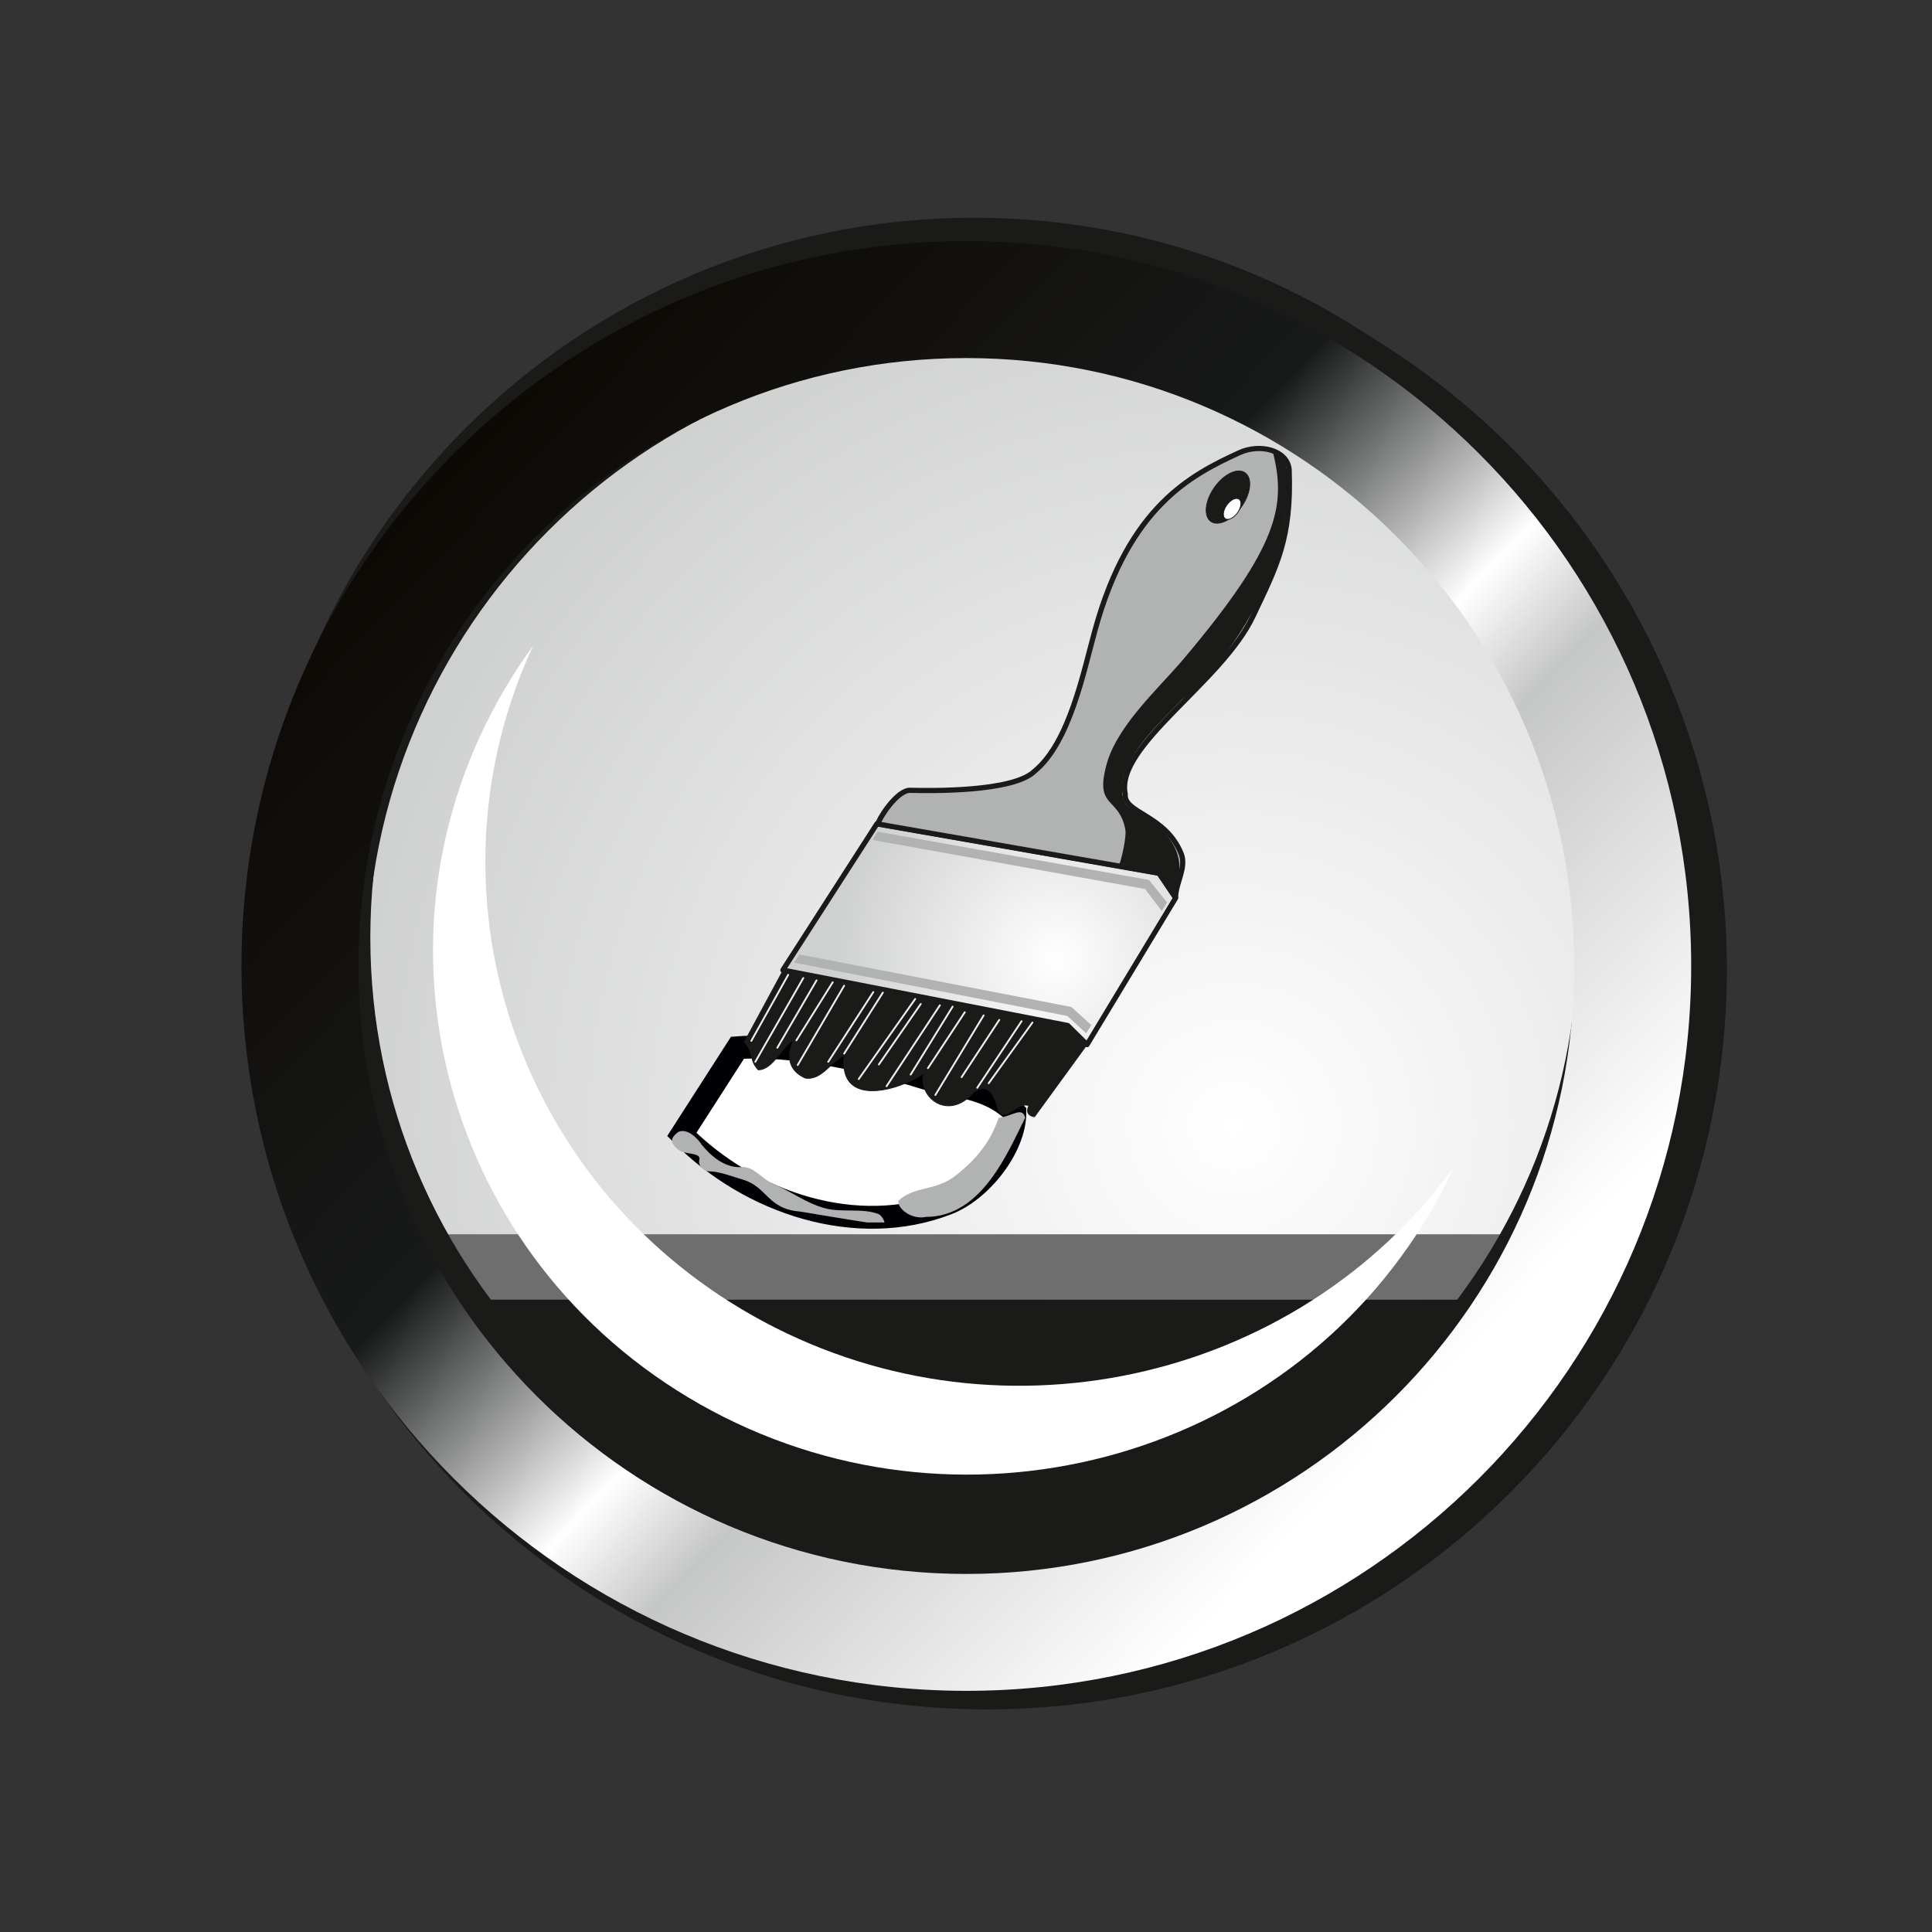 <?xml version="1.0" encoding="UTF-8" standalone="no"?>
<!DOCTYPE svg PUBLIC "-//W3C//DTD SVG 1.1//EN" "http://www.w3.org/Graphics/SVG/1.1/DTD/svg11.dtd">
<svg width="100%" height="100%" viewBox="0 0 235 235" version="1.1" xmlns="http://www.w3.org/2000/svg" xmlns:xlink="http://www.w3.org/1999/xlink" xml:space="preserve" xmlns:serif="http://www.serif.com/" style="fill-rule:evenodd;clip-rule:evenodd;stroke-miterlimit:22.926;">
    <rect x="0" y="0" width="235" height="235" fill="#333333" stroke="none"/>
    <g transform="matrix(1,0,0,1,-1562.7,-3488.88)">
        <g transform="matrix(218.874,0,0,218.874,1647.6,3625.8)">
            <circle cx="0.149" cy="-0.089" r="0.371" style="fill:url(#_Radial1);"/>
        </g>
        <g transform="matrix(-5.556,0,0,5.556,3360.21,2535.42)">
            <circle cx="302.419" cy="192.757" r="14.629" style="fill:none;stroke:rgb(26,26,24);stroke-width:0.57px;"/>
        </g>
        <g transform="matrix(5.556,0,0,5.556,0,2651.36)">
            <path d="M290.221,179.186L314.775,179.186L309.963,185.198L295.816,185.459L290.221,179.186Z" style="fill:rgb(26,26,24);"/>
        </g>
        <g transform="matrix(5.556,0,0,5.556,0,2608.62)">
            <rect x="290.221" y="185.456" width="24.553" height="1.425" style="fill:rgb(110,110,110);"/>
        </g>
        <g transform="matrix(5.556,0,0,5.556,0,2528.52)">
            <path d="M302.589,177.618C311.293,177.618 318.348,184.674 318.348,193.378C318.348,202.082 311.293,209.137 302.589,209.137C293.885,209.137 286.829,202.082 286.829,193.378C286.829,184.674 293.885,177.618 302.589,177.618ZM302.589,180.16C309.888,180.16 315.806,186.078 315.806,193.378C315.806,200.678 309.888,206.595 302.589,206.595C295.289,206.595 289.371,200.678 289.371,193.378C289.371,186.078 295.289,180.16 302.589,180.16" style="fill:rgb(26,26,24);"/>
        </g>
        <g transform="matrix(5.556,0,0,5.556,0,2536.28)">
            <path d="M302.872,176.483C311.818,176.483 319.069,183.734 319.069,192.68C319.069,201.626 311.818,208.877 302.872,208.877C293.926,208.877 286.675,201.626 286.675,192.68C286.675,183.734 293.926,176.483 302.872,176.483ZM302.872,179.095C310.374,179.095 316.457,185.178 316.457,192.68C316.457,200.182 310.374,206.265 302.872,206.265C295.37,206.265 289.287,200.182 289.287,192.68C289.287,185.178 295.37,179.095 302.872,179.095" style="fill:rgb(26,26,24);"/>
        </g>
        <g transform="matrix(5.556,0,0,5.556,0,2535.42)">
            <path d="M302.419,176.888C311.183,176.888 318.288,183.993 318.288,192.757C318.288,201.522 311.183,208.626 302.419,208.626C293.655,208.626 286.55,201.522 286.55,192.757C286.55,183.993 293.655,176.888 302.419,176.888ZM302.419,179.448C309.769,179.448 315.728,185.407 315.728,192.757C315.728,200.108 309.769,206.067 302.419,206.067C295.068,206.067 289.11,200.108 289.11,192.757C289.11,185.407 295.068,179.448 302.419,179.448Z" style="fill:url(#_Linear2);"/>
        </g>
        <g transform="matrix(5.556,0,0,5.556,0,2577.99)">
            <path d="M297.409,186.885L296.19,188.783C297.694,190.299 300.028,191.059 301.995,190.299C302.744,190.014 303.482,189.062 303.482,188.308C302.919,187.739 302.176,187.739 301.525,187.553C300.306,187.17 298.623,186.792 297.409,186.885Z" style="fill:white;stroke:rgb(1,0,5);stroke-width:0.5px;"/>
        </g>
        <g transform="matrix(53.79,0,0,53.79,1691.13,3599.17)">
            <path d="M-0.622,0.141L-0.409,-0.19L0.229,-0.078L0.266,-0.022L0.066,0.31L0.022,0.266L-0.622,0.141Z" style="fill:url(#_Radial3);"/>
        </g>
        <g transform="matrix(0.448,0,0,0.448,0,2527.58)">
            <path d="M3700.73,2409.14L3726.28,2369.4L3802.82,2382.86L3807.36,2389.56L3783.31,2429.38L3778.05,2424.19L3700.73,2409.14Z" style="fill:none;fill-rule:nonzero;stroke:rgb(26,26,24);stroke-width:1.41px;stroke-linecap:round;stroke-linejoin:round;"/>
        </g>
        <g transform="matrix(0.448,0,0,0.448,0,2463.36)">
            <path d="M3726.5,2512.83C3727.22,2510.6 3731.9,2503.61 3735.28,2503.68C3740.54,2503.83 3763.3,2504.19 3769.05,2498.5C3778.63,2490.65 3782.37,2471.36 3785.54,2459.98C3794.76,2426.64 3811.46,2418.08 3824.64,2412.03C3830.25,2409.43 3837.67,2411.31 3838.18,2416.57C3838.89,2435.36 3834.79,2442.85 3828.38,2456.38C3819.96,2474.31 3790.87,2491.66 3793.68,2504.69C3793.18,2509.95 3804.55,2510.24 3808.87,2520.89C3810.38,2524.64 3807.36,2528.95 3807.36,2532.7L3802.89,2526.15L3726.5,2512.83Z" style="fill:rgb(177,178,178);stroke:rgb(26,26,24);stroke-width:1.41px;stroke-linecap:round;stroke-linejoin:round;"/>
        </g>
        <g transform="matrix(5.556,0,0,5.556,0,2527.26)">
            <path d="M300.364,191.466L306.332,192.54L306.698,193.021L306.814,192.836L306.419,192.342L300.475,191.286L300.364,191.466ZM298.652,194.153L304.631,195.32L305.043,195.698L305.154,195.518L304.718,195.123L298.762,193.973L298.652,194.153Z" style="fill:rgb(177,178,178);"/>
        </g>
        <g transform="matrix(5.556,0,0,5.556,0,2463.92)">
            <path d="M309.13,194.368C309.415,195.529 309.293,196.4 307.157,198.926C306.582,199.599 305.664,200.417 305.467,201.3C305.252,202.182 305.775,201.927 305.902,202.652C305.926,202.792 305.821,203.279 305.769,203.401L306.64,203.581L306.953,204.017C307.516,202.832 306.111,202.246 305.972,202.147C305.775,202.008 305.821,201.596 305.879,201.422C306.123,200.76 306.698,200.261 307.145,199.785C308.201,198.949 309.072,197.364 309.333,196.278C309.403,195.773 309.67,194.415 309.13,194.368" style="fill:rgb(26,26,24);"/>
        </g>
        <g transform="matrix(-0.367,-0.257,-0.257,0.367,3761.57,3608.6)">
            <ellipse cx="3822.88" cy="2515.6" rx="4.505" ry="8.063" style="fill:rgb(26,26,24);stroke:rgb(26,26,24);stroke-width:0.22px;stroke-linecap:round;stroke-linejoin:round;"/>
        </g>
        <g transform="matrix(-0.365,-0.26,-0.26,0.365,3762.53,3627.51)">
            <ellipse cx="3825.14" cy="2514.54" rx="1.793" ry="3.25" style="fill:white;stroke:rgb(26,26,24);stroke-width:0.22px;stroke-linecap:round;stroke-linejoin:round;"/>
        </g>
        <g transform="matrix(0.448,0,0,0.448,0,2560.41)">
            <path d="M3777.76,2351.26L3782.45,2356.3L3769.34,2374.23L3771.57,2366.45L3767.47,2371.64L3768.48,2368.03L3761.57,2374.01L3777.76,2351.26Z" style="fill:rgb(177,178,178);stroke:rgb(26,26,24);stroke-width:0.22px;stroke-linecap:round;stroke-linejoin:round;"/>
        </g>
        <g transform="matrix(5.556,0,0,5.556,0,2583.63)">
            <path d="M303.128,187.402C302.942,187.942 302.64,188.308 302.193,188.662C301.752,189.016 301.264,188.894 300.927,189.225C300.927,189.422 301.247,189.637 301.537,189.573C302.756,189.573 303.325,188.163 303.708,187.402C303.644,187.141 303.4,187.385 303.128,187.402ZM296.109,187.716C296.039,187.779 295.842,187.896 296.121,188.105C296.225,188.209 296.585,188.157 296.579,188.302C296.527,188.453 296.678,188.569 296.777,188.575C297.015,188.575 297.299,188.691 297.52,188.755C298.071,188.917 298.054,189.399 298.785,189.457C298.785,189.457 300.213,189.695 300.248,189.695L300.626,189.695C300.626,189.649 300.556,189.538 300.504,189.515C300.15,189.37 299.679,189.486 299.319,189.382C298.919,189.277 298.553,188.999 298.187,188.848C297.961,188.755 297.769,188.465 297.508,188.482C297.003,188.523 296.637,187.994 296.626,187.994C296.545,187.861 296.306,187.617 296.109,187.716" style="fill:rgb(177,178,178);"/>
        </g>
        <g transform="matrix(0.448,0,0,0.448,0,2554.77)">
            <path d="M3700.94,2348.23L3690.28,2367.96C3692.95,2370.84 3691.51,2372.93 3694.03,2375.52C3698.14,2375.59 3700.65,2368.83 3703.82,2367.24C3701.66,2371.35 3701.95,2375.59 3706.77,2377.76C3711.38,2378.55 3714.05,2372.86 3717.36,2371.7C3715.63,2387.55 3735.79,2379.55 3739.1,2376.24C3737.01,2382.79 3745.65,2389.85 3752.64,2381.5C3756.38,2379.12 3757.97,2381.78 3759.33,2386.75C3761.35,2389.7 3764.3,2384.16 3767.54,2385.24C3766.53,2387.26 3767.69,2388.12 3769.05,2388.27L3783.31,2368.68L3778.42,2363.43L3700.94,2348.23Z" style="fill:rgb(26,26,24);stroke:rgb(26,26,24);stroke-width:0.22px;stroke-linecap:round;stroke-linejoin:round;"/>
        </g>
        <g transform="matrix(0.448,0,0,0.448,0,2552.09)">
            <path d="M3768.48,2368.68L3756.6,2385.17M3765.53,2368.32L3753.5,2386.39M3759.48,2367.96L3749.25,2383.51M3755.23,2366.74L3742.13,2388.34M3750.12,2365.88L3740.11,2381.07M3746.81,2364.36L3735.43,2382.79M3743.35,2364L3728.88,2385.96M3738.16,2363.64L3726.79,2380.06M3736.65,2362.28L3721.32,2384.02M3727.87,2360.55L3717.36,2377.11M3725.28,2360.4L3713.04,2379.34M3717.36,2358.68L3704.76,2380.2M3714.26,2357.74L3704.4,2373.51M3709.87,2357.23L3699.22,2375.52M3706.27,2356.59L3693.24,2379.34M3702.17,2355.72L3692.16,2373.65" style="fill:none;fill-rule:nonzero;stroke:rgb(236,236,236);stroke-width:0.5px;stroke-linecap:round;stroke-linejoin:round;"/>
        </g>
        <g transform="matrix(5.556,0,0,5.556,0,2567.4)">
            <path d="M292.312,180.939C292.506,180.611 292.713,180.296 292.933,179.995C290.471,185.303 292.48,191.678 297.739,194.654C302.998,197.63 309.636,196.147 313.095,191.403C312.939,191.741 312.764,192.074 312.571,192.403C309.341,197.886 302.188,199.764 296.593,196.599C290.999,193.433 289.083,186.422 292.312,180.939" style="fill:white;"/>
        </g>
    </g>
    <defs>
        <radialGradient id="_Radial1" cx="0" cy="0" r="1" gradientUnits="userSpaceOnUse" gradientTransform="matrix(-0.5,0,0,0.5,0.297,0)"><stop offset="0" style="stop-color:white;stop-opacity:1"/><stop offset="1" style="stop-color:rgb(207,208,208);stop-opacity:1"/></radialGradient>
        <linearGradient id="_Linear2" x1="0" y1="0" x2="1" y2="0" gradientUnits="userSpaceOnUse" gradientTransform="matrix(23.06,21.8,21.8,-23.06,290.89,181.855)"><stop offset="0" style="stop-color:rgb(13,9,5);stop-opacity:1"/><stop offset="0.38" style="stop-color:rgb(24,26,26);stop-opacity:1"/><stop offset="0.57" style="stop-color:white;stop-opacity:1"/><stop offset="0.65" style="stop-color:rgb(197,198,198);stop-opacity:1"/><stop offset="0.93" style="stop-color:white;stop-opacity:1"/><stop offset="1" style="stop-color:white;stop-opacity:1"/></linearGradient>
        <radialGradient id="_Radial3" cx="0" cy="0" r="1" gradientUnits="userSpaceOnUse" gradientTransform="matrix(0.5,0,0,-0.5,0,0.12)"><stop offset="0" style="stop-color:white;stop-opacity:1"/><stop offset="1" style="stop-color:rgb(207,208,208);stop-opacity:1"/></radialGradient>
    </defs>
</svg>
